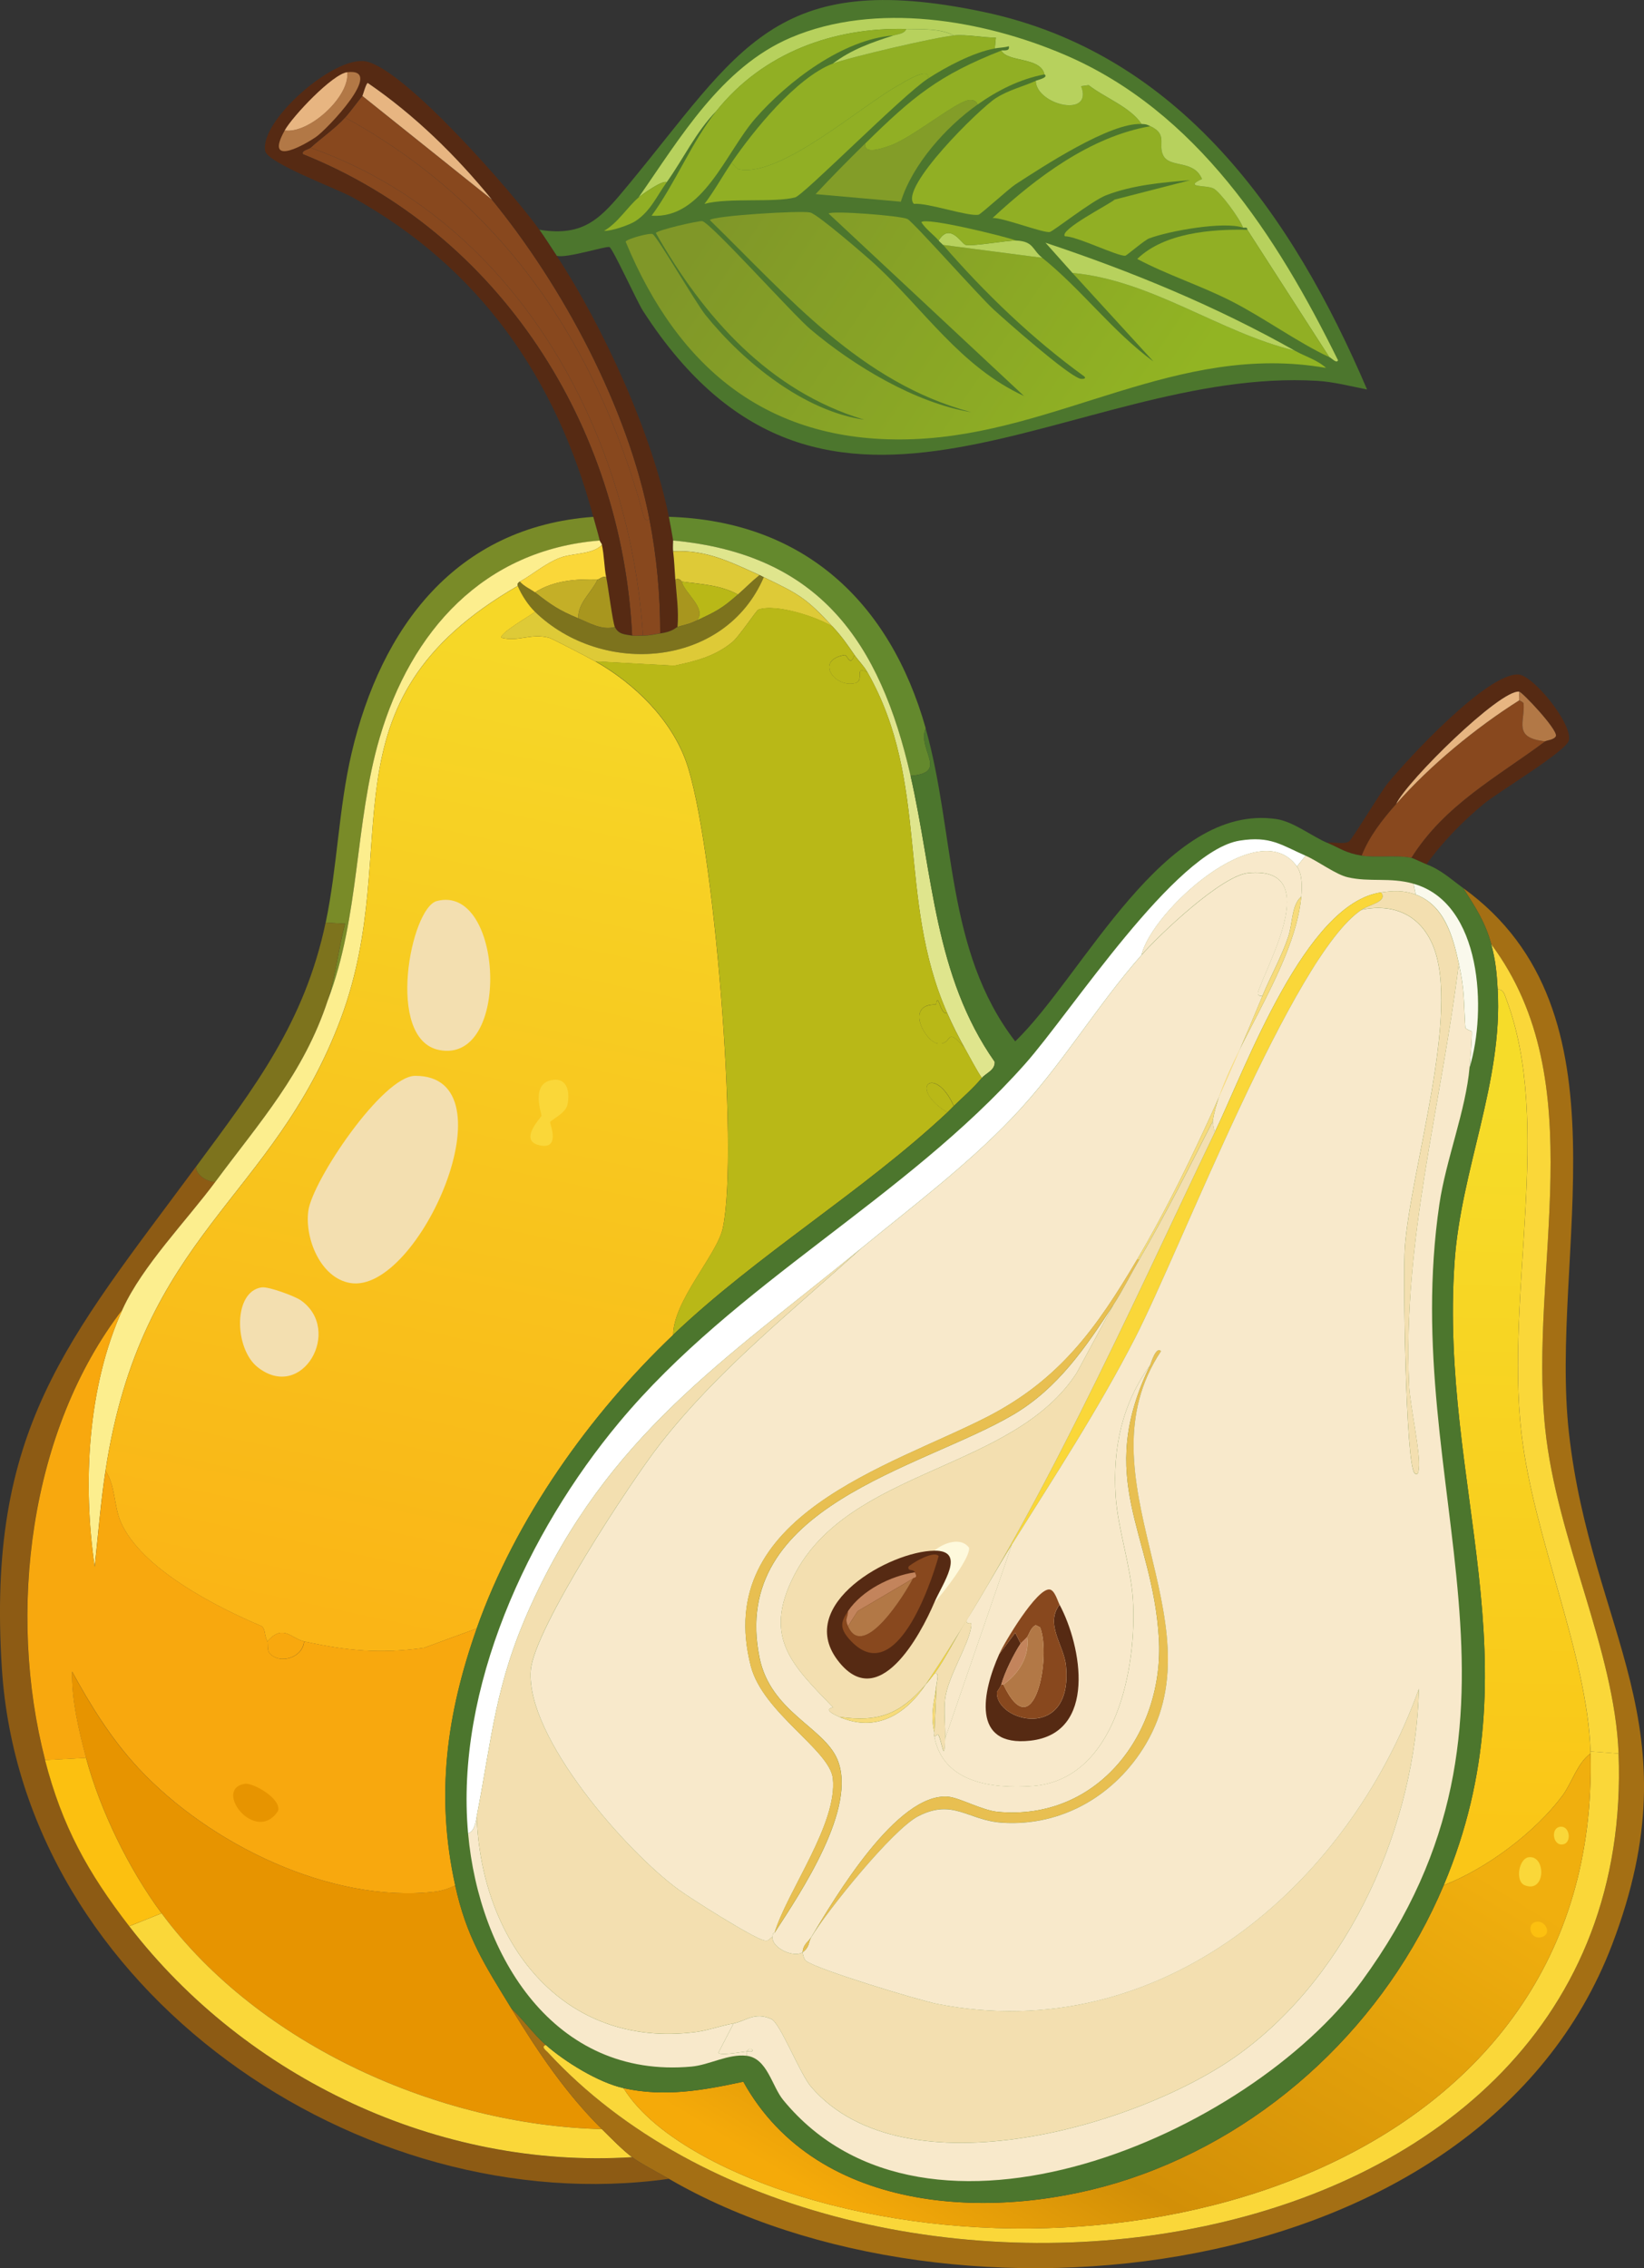 <?xml version="1.0" encoding="UTF-8"?>
<svg id="Ebene_2" data-name="Ebene 2" xmlns="http://www.w3.org/2000/svg" xmlns:xlink="http://www.w3.org/1999/xlink" viewBox="0 0 371.09 512"><rect x="0" y="0" width="371.09" height="512" fill="#333333" stroke="none"/>
  <defs>
    <style>
      .cls-1 {
        fill: #64892d;
      }

      .cls-2 {
        fill: #562a13;
      }

      .cls-3 {
        fill: #91af24;
      }

      .cls-4 {
        fill: #fcee8e;
      }

      .cls-5 {
        fill: #4c762d;
      }

      .cls-6 {
        fill: #e8bf51;
      }

      .cls-7 {
        fill: #f8a80e;
      }

      .cls-8 {
        fill: #88481e;
      }

      .cls-9 {
        fill: #798b28;
      }

      .cls-10 {
        fill: #b7d15d;
      }

      .cls-11 {
        fill: #fef9dc;
      }

      .cls-12 {
        fill: #f7db7b;
      }

      .cls-13 {
        fill: #c3845c;
      }

      .cls-14 {
        fill: #a46f14;
      }

      .cls-15 {
        fill: #fff;
      }

      .cls-16 {
        fill: #839d28;
      }

      .cls-17 {
        fill: #deca37;
      }

      .cls-18 {
        fill: #b9b817;
      }

      .cls-19 {
        fill: url(#Unbenannter_Verlauf_3146);
      }

      .cls-20 {
        fill: url(#Unbenannter_Verlauf_3147);
      }

      .cls-21 {
        fill: url(#Unbenannter_Verlauf_3142);
      }

      .cls-22 {
        fill: url(#Unbenannter_Verlauf_3137);
      }

      .cls-23 {
        fill: #fcc010;
      }

      .cls-24 {
        fill: #7d731d;
      }

      .cls-25 {
        fill: #8d5b14;
      }

      .cls-26 {
        fill: #f3dfb0;
      }

      .cls-27 {
        fill: #f8e9cb;
      }

      .cls-28 {
        fill: #e79400;
      }

      .cls-29 {
        fill: #c4af27;
      }

      .cls-30 {
        fill: #fad739;
      }

      .cls-31 {
        fill: #b27846;
      }

      .cls-32 {
        fill: #a8961e;
      }

      .cls-33 {
        fill: #e7b581;
      }

      .cls-34 {
        fill: #dfe58d;
      }

      .cls-35 {
        fill: #faf9ec;
      }
    </style>
    <linearGradient id="Unbenannter_Verlauf_3147" data-name="Unbenannter Verlauf 3147" x1="166.62" y1="41.13" x2="257.19" y2="102.02" gradientUnits="userSpaceOnUse">
      <stop offset="0" stop-color="#809728"/>
      <stop offset="1" stop-color="#92b423"/>
    </linearGradient>
    <linearGradient id="Unbenannter_Verlauf_3137" data-name="Unbenannter Verlauf 3137" x1="126.51" y1="149.25" x2="79.92" y2="367.48" gradientUnits="userSpaceOnUse">
      <stop offset="0" stop-color="#f6d727"/>
      <stop offset="1" stop-color="#fab516"/>
    </linearGradient>
    <linearGradient id="Unbenannter_Verlauf_3146" data-name="Unbenannter Verlauf 3146" x1="346.31" y1="249.33" x2="341.44" y2="413.45" gradientUnits="userSpaceOnUse">
      <stop offset="0" stop-color="#f6dc29"/>
      <stop offset="1" stop-color="#fac617"/>
    </linearGradient>
    <linearGradient id="Unbenannter_Verlauf_3142" data-name="Unbenannter Verlauf 3142" x1="284.58" y1="392.24" x2="211.65" y2="512.12" gradientUnits="userSpaceOnUse">
      <stop offset="0" stop-color="#f0af0e"/>
      <stop offset=".72" stop-color="#d28f07"/>
      <stop offset="1" stop-color="#f5aa09"/>
    </linearGradient>
  </defs>
  <g id="Ebene_1-2" data-name="Ebene 1">
    <g id="Generatives_Objekt" data-name="Generatives Objekt">
      <g>
        <g>
          <g>
            <path class="cls-5" d="M125.64,57.71c-1.12-1.71-2.78-4.28-3.9-5.85,10.32,1.68,14.03-2.81,19.98-9.99C166.86,11.52,174.68-7.23,221.86,2.66c44.51,9.33,69.94,45.96,86.72,85.26-3.62-.71-7.53-1.73-11.21-1.95-55.1-3.29-110.68,48.69-152.25-15.83-1.34-2.08-6.8-14.07-7.55-14.37s-9.93,2.67-11.94,1.95Z"/>
            <g>
              <path class="cls-20" d="M212.85,55.28l22.41,2.92c8.97,7.21,15.77,16.56,25.09,23.39l-18.27-19.98c17.91,1.65,33.19,13.44,50.18,17.54,2.28,1.29,5.09,2.08,7.06,3.9-33.6-5.86-60.39,14.8-93.06,16.08-32.37,1.27-53.01-15.56-65.04-44.58.26-.62,5.38-2.03,6.09-1.71.99.45,9.77,15.58,11.94,18.27,8.68,10.75,22.26,21.67,35.81,23.63-21.49-6.46-36.29-23.24-47.02-42.14.22-.64,9.77-2.84,10.48-2.68,2.01.47,20.55,21.14,24.36,24.36,9.86,8.34,23.68,16.64,36.3,18.76-24.96-6.71-41.15-25.98-58.95-43.36.65-.97,20.52-2.21,22.66-1.71,1.72.41,12.58,9.82,14.62,11.69,11.02,10.13,19.34,23.17,33.62,29.72l-44.09-41.17c.56-.73,16.16.46,17.78,1.22,1.28.6,16.24,17.5,19.49,20.46s16.53,14.68,19.49,15.59c.34.11,1.54.1.97-.49-11.78-8.53-22.4-18.76-31.91-29.72Z"/>
              <path class="cls-3" d="M259.62,28.48c4.03,1.85,1.7,4.08,2.92,6.58,1.45,2.98,6.89.87,8.77,5.36-4.39,2.06,1.02,1.23,2.68,2.19s5.81,6.7,6.58,8.77c-4.44-1.47-16.69.75-21.19,2.44-1.08.41-5.03,3.85-5.36,3.9-1.62.23-11.01-4.43-13.64-4.38-1.41-1.44,10.27-7.35,11.21-8.28l17.05-4.38c-6.32.5-13.05,1.1-19,3.41-3.13,1.22-11.93,8.13-12.67,8.28-1.43.29-10.52-3.25-12.91-3.17,9.88-9.16,22.06-18.35,35.57-20.71Z"/>
              <path class="cls-3" d="M233.8,18.25c.1,5.43,13.04,8.55,10.23,1.22l1.71-.24c3.7,2.9,9.4,4.93,11.94,8.77-7.03-.43-22.3,9.62-28.5,13.64-1.4.91-7.76,6.7-8.28,6.82-2.25.51-11.5-2.75-14.62-2.44-3.39-3.59,14.81-21.5,18.51-23.87,2.9-1.86,5.98-2.54,9.01-3.9Z"/>
              <path class="cls-10" d="M300.06,80.61l-18.51-28.75c.03-.75-.65-.38-.97-.49-.76-2.07-4.99-7.84-6.58-8.77s-7.07-.14-2.68-2.19c-1.88-4.49-7.32-2.38-8.77-5.36-1.22-2.5,1.11-4.73-2.92-6.58-.94-.43-.87-.42-1.95-.49-2.53-3.84-8.23-5.87-11.94-8.77l-1.71.24c2.81,7.33-10.13,4.22-10.23-1.22.43-.19,2.99-.72,1.95-1.46-.88-3.96-8.32-2.68-9.74-5.36.39-.15,1.99.32,1.71-.97-1.02.31-2.15.3-3.17.49l.24-2.44c-3.19,0-6.29-.76-9.5-.49-2.99-1.65-7.41-1.38-10.72-1.46-16.38-.41-32.32,5.32-42.87,18.51-4.62,4.71-7.42,10.78-11.21,16.08-1.04-.54-5.81,2.96-6.33,3.41,9.33-13.35,18.66-29.37,34.35-36.05,19.1-8.14,43.35-4.05,61.88,3.9,29.75,12.76,47.85,40.97,61.63,68.94-.32.81-1.46-.51-1.95-.73Z"/>
              <path class="cls-3" d="M224.54,10.94c-4.88.9-10.93,4.11-15.1,6.82.65-3.09-5.72.99-6.58,1.46-8.42,4.6-26.64,20.88-36.05,19-.65-.13-1.21-1.14-1.71-1.46,4.92-7.22,14.62-19.24,22.9-22.41,3.68-1.41,23.39-6.01,27.28-6.33,3.21-.27,6.31.49,9.5.49l-.24,2.44Z"/>
              <path class="cls-3" d="M281.55,51.87l18.51,28.75c-7.12-3.3-14.86-8.96-22.17-12.67-6.87-3.49-14.37-5.88-21.19-9.5,6.11-5.89,16.66-6.75,24.85-6.58Z"/>
              <path class="cls-3" d="M204.57,6.55c-.37,1.08-1.87,1.13-2.92,1.46-11.32.86-23.79,10.28-31.18,18.76-6.68,7.67-11.76,22.72-23.39,21.92,5.28-7.15,9.11-16.75,14.62-23.63,10.55-13.2,26.49-18.93,42.87-18.51Z"/>
              <path class="cls-3" d="M209.44,17.76c-5.66,3.67-28.02,26.29-29.96,26.8-4.76,1.24-15.02,0-20.46,1.46,2.24-2.93,4.02-6.22,6.09-9.26.5.32,1.06,1.33,1.71,1.46,9.41,1.88,27.63-14.41,36.05-19,.86-.47,7.23-4.55,6.58-1.46Z"/>
              <path class="cls-3" d="M235.75,16.79c-5.54,1.06-10.55,3.6-15.1,6.82-.27-1.04-1.33-1.16-2.19-.97-3.14.68-12.81,8.61-17.54,10.23-1.07.37-6.11,2.3-5.6-.49,10.72-10.55,16.58-15.41,30.69-20.95,1.43,2.68,8.86,1.39,9.74,5.36Z"/>
              <path class="cls-16" d="M220.64,23.61c-7.1,5.02-14.69,13.52-17.3,21.92l-19.24-1.71c3.65-3.92,7.39-7.69,11.21-11.45-.51,2.79,4.53.85,5.6.49,4.72-1.62,14.4-9.56,17.54-10.23.87-.19,1.93-.07,2.19.97Z"/>
              <path class="cls-10" d="M292.26,79.15c-16.99-4.1-32.27-15.89-50.18-17.54l-6.09-6.82c19.49,6.49,38.37,14.28,56.27,24.36Z"/>
              <path class="cls-10" d="M215.28,8.02c-3.89.32-23.61,4.92-27.28,6.33,4.11-3.14,8.81-4.8,13.64-6.33,1.06-.34,2.55-.38,2.92-1.46,3.31.08,7.73-.19,10.72,1.46Z"/>
              <path class="cls-10" d="M229.41,54.3c3.96.2,3.51,2.02,5.85,3.9l-22.41-2.92c-.28-.32-.64-.57-.97-.97,2.53-4.23,5.21.78,6.09.97,1.75.39,9.52-1.07,11.45-.97Z"/>
              <path class="cls-3" d="M229.41,54.3c-1.93-.1-9.7,1.36-11.45.97-.88-.19-3.56-5.2-6.09-.97-1.01-1.22-2.94-2.6-3.9-4.14.93-1.22,18.82,3.2,21.44,4.14Z"/>
              <path class="cls-3" d="M150.48,41.15c-2.25,3.14-3.65,6.54-7.06,8.77-1.28.84-5.39,2.28-7.06,2.19,3.17-1.86,5.13-5.24,7.8-7.55.52-.45,5.29-3.95,6.33-3.41Z"/>
            </g>
          </g>
          <g>
            <path class="cls-8" d="M146.59,117.15c1.66,8.52,2.44,17.12,2.44,25.82-1.39.19-2.4.51-3.9.49-2.96-46.87-29.26-93.94-75.03-110.11,2.52-2.29,5.48-4.3,7.8-6.82,35.35,19.34,56.77,51.08,67.24,89.4.14.52.53,2.19,1.46,1.22Z"/>
            <path class="cls-8" d="M111.02,45.04c16.1,19.71,30.68,46.98,35.57,72.11-.93.97-1.32-.7-1.46-1.22-10.46-38.33-31.88-70.07-67.24-89.4,1.27-1.39,2.62-3.35,3.9-4.87l29.23,23.39Z"/>
            <path class="cls-8" d="M145.13,143.46c-.77-.01-1.74.12-2.44,0-2.27-47.24-29.89-90.81-74.3-108.65-.49-.8,1.35-1.14,1.71-1.46,45.77,16.17,72.07,63.24,75.03,110.11Z"/>
            <g>
              <path class="cls-2" d="M121.74,51.87c1.12,1.56,2.77,4.14,3.9,5.85,10.5,15.96,21.6,40.24,25.34,58.95.29,1.47.76,3.93.97,5.36.02.13-.12,1.49,0,2.44.27,2.11.33,4.22.49,6.33.27,3.57.8,7.11.49,10.72-.44.13-1,1.06-3.9,1.46,0-8.7-.78-17.31-2.44-25.82-4.88-25.13-19.46-52.4-35.57-72.11-8.14-9.97-17.37-19.02-28.01-26.31-.4.11-1.07,2.74-1.22,2.92-1.28,1.52-2.62,3.48-3.9,4.87-2.31,2.52-5.28,4.53-7.8,6.82-.35.32-2.19.66-1.71,1.46,44.41,17.84,72.03,61.41,74.3,108.65-1.81-.3-3.06-.29-3.9-1.95-.48-.95-1.5-9.01-1.95-11.21s-.45-5.04-.97-7.31c-.1-.44-.38-.53-.49-.97-.44-1.85-.98-3.56-1.46-5.36-8.34-31.27-25.66-56.23-54.32-72.11-3.53-1.96-19.2-7.73-19.73-10.48-1.3-6.72,15.46-21.51,22.66-20.22,8.8,1.58,33.54,30.03,39.22,38Z"/>
              <path class="cls-33" d="M111.02,45.04l-29.23-23.39c.15-.18.81-2.81,1.22-2.92,10.64,7.29,19.87,16.34,28.01,26.31Z"/>
              <path class="cls-31" d="M64.25,29.45c5.54.81,14.79-7.72,14.13-13.15,8.8-1.04-4.7,13.02-7.06,14.62-3.91,2.64-11.41,6.28-7.06-1.46Z"/>
              <path class="cls-33" d="M64.25,29.45c1.8-3.21,10.81-12.76,14.13-13.15.66,5.44-8.59,13.96-14.13,13.15Z"/>
            </g>
          </g>
        </g>
        <g>
          <path class="cls-25" d="M48.66,266.73c-6.53,8.81-16.49,19-20.95,28.75-21.2,27.45-26.13,68.61-17.54,101.83,3.88,15,9.63,25.36,19,37.52,26.41,34.27,69.89,54.91,113.52,52.13,1.79,1.34,6.1,3.6,8.28,4.87C81.27,501.55,5.08,449.32.42,376.59c-3.46-54.01,14.6-73.73,43.85-113.28-.29,1.77,2.68,3.67,4.38,3.41Z"/>
          <path class="cls-9" d="M133.92,116.67c.48,1.8,1.02,3.51,1.46,5.36-26.19,2.08-42.63,20.43-49.7,44.58-5.66,19.36-4.43,40.26-11.69,59.2,1.76-5.36,2.43-11.78,3.9-17.3l-4.38-.24c2.65-12.56,2.91-25.7,5.85-38.25,6.64-28.38,23.53-51.11,54.57-53.35Z"/>
          <path class="cls-1" d="M208.95,164.41c-1.99,4.85,5.38,10.03-3.41,10.72-6.89-30.1-20.47-50.03-53.59-53.11-.22-1.43-.68-3.89-.97-5.36,30.47.93,49.92,19.25,57.98,47.75Z"/>
          <path class="cls-24" d="M73.99,225.8c-5.44,16.51-15.36,27.47-25.34,40.93-1.71.26-4.67-1.65-4.38-3.41,13.27-17.94,24.48-32.51,29.23-55.06l4.38.24c-1.47,5.52-2.13,11.94-3.9,17.3Z"/>
          <path class="cls-28" d="M102.74,425.56c2.59,11.81,6.59,17.82,12.67,27.77s12.33,19.23,20.46,27.28c-36.58-.9-77.33-18.92-99.39-48.72-7.36-9.94-13.82-23.13-17.05-35.08-1.66-6.15-3.32-13.2-3.17-19.49,4.18,7.69,8.88,15.24,14.86,21.68,16.08,17.33,43.64,30.69,66.99,28.01,1.42-.16,3.33-.74,4.63-1.46Z"/>
          <path class="cls-34" d="M205.54,175.13c5.09,22.26,5.33,45.05,19,64.56.08,1.94-1.98,2.52-2.92,3.65-1.44-2.2-2.62-4.53-3.9-6.82-1.46-2.63-2.68-5.04-3.9-7.8-11.49-26.07-3.82-52.03-18.03-76.98-.85-1.48-2.05-2.64-2.92-3.9-1.69-2.46-2.81-4.1-4.87-6.33-6.04-6.55-7.66-7.4-15.59-11.21-.31-.15-.6-.32-.97-.49-6.47-2.89-11.99-5.78-19.49-5.36-.12-.94.02-2.31,0-2.44,33.12,3.08,46.7,23.01,53.59,53.11Z"/>
          <path class="cls-30" d="M135.87,480.61c1.99,1.97,4.65,4.71,6.82,6.33-43.64,2.77-87.11-17.86-113.52-52.13l7.31-2.92c22.06,29.8,62.82,47.83,99.39,48.72Z"/>
          <path class="cls-4" d="M135.87,123c-2.17,2.22-6.47,1.78-9.5,2.92-3.21,1.22-6.08,3.72-9.01,5.36-.82.46-.4.92-.49.97-45.88,26.5-25.18,58.13-39.95,97.69-15.33,41.04-44.94,48.39-53.11,102.07-1.09,7.19-1.66,14.46-2.44,21.68-2.75-18.77-1.64-40.79,6.33-58.22,4.46-9.75,14.42-19.93,20.95-28.75,9.97-13.46,19.9-24.41,25.34-40.93,7.26-18.94,6.03-39.84,11.69-59.2,7.07-24.15,23.5-42.5,49.7-44.58.11.44.39.53.49.97Z"/>
          <path class="cls-23" d="M19.42,396.81c3.23,11.95,9.69,25.14,17.05,35.08l-7.31,2.92c-9.37-12.16-15.12-22.52-19-37.52l9.26-.49Z"/>
          <path class="cls-24" d="M172.41,130.31c-8.78,20.43-36.43,22.52-51.64,7.8-1.49-1.45-3.11-3.89-3.9-5.85.09-.05-.33-.52.49-.97.88,1.06,2.54,1.76,3.41,2.44,3.67,2.85,5.38,4.03,9.74,5.85,2.52,1.05,5.46,2.79,8.28,1.95.84,1.66,2.09,1.65,3.9,1.95.7.12,1.66-.01,2.44,0,1.5.02,2.51-.29,3.9-.49,2.9-.4,3.46-1.33,3.9-1.46,1.82-.54,2.53-.6,4.38-1.46,4.35-2.04,5.58-2.63,9.26-5.85,1.65-1.44,3.17-3.02,4.87-4.38.37.17.66.34.97.49Z"/>
          <path class="cls-17" d="M171.43,129.82c-1.7,1.37-3.22,2.94-4.87,4.38-3.93-2.18-8.38-2.32-12.67-2.92-.08-.01-.37-.88-1.46-.49-.16-2.12-.22-4.22-.49-6.33,7.5-.42,13.02,2.47,19.49,5.36Z"/>
          <path class="cls-30" d="M136.84,130.31c-.88-.36-1.55.5-1.95.49-4.82-.11-9.87.19-14.13,2.92-.87-.67-2.53-1.38-3.41-2.44,2.94-1.64,5.8-4.14,9.01-5.36,3.03-1.15,7.33-.7,9.5-2.92.52,2.27.53,5.16.97,7.31Z"/>
          <path class="cls-32" d="M136.84,130.31c.45,2.19,1.47,10.25,1.95,11.21-2.83.84-5.77-.9-8.28-1.95-.06-3.51,3.06-5.82,4.38-8.77.39,0,1.07-.84,1.95-.49Z"/>
          <path class="cls-32" d="M153.9,131.28c.6,2.63,5.74,6.07,3.41,8.77-1.85.87-2.56.92-4.38,1.46.31-3.61-.22-7.15-.49-10.72,1.09-.39,1.39.48,1.46.49Z"/>
          <path class="cls-17" d="M188,141.51c-3.53-2.25-12.87-5.28-16.81-3.9-.44.15-4.33,6.05-5.85,7.31-3.89,3.24-8.35,4.35-13.15,5.36l-17.78-.97c-1.19-.68-9.87-5.2-10.48-5.36-4.14-1.09-6.86.98-10.72,0-.76-.87,6.81-5.17,7.55-5.85,15.21,14.73,42.87,12.63,51.64-7.8,7.93,3.81,9.55,4.66,15.59,11.21Z"/>
          <g>
            <path class="cls-22" d="M116.87,132.26c.79,1.96,2.4,4.4,3.9,5.85-.74.67-8.31,4.98-7.55,5.85,3.86.98,6.58-1.09,10.72,0,.61.16,9.29,4.68,10.48,5.36,8.72,4.97,17,12.95,20.46,22.66,6.2,17.4,11.99,87.56,8.28,105.24-1.24,5.93-11.18,16.41-11.21,24.12-18.85,17.95-35.63,41.54-44.34,66.26l-11.94,4.38c-9.65,1.36-17.28.7-27.04-1.46-2.95-.65-4.65-4.06-8.28,0-.79-1.64-.35-2.44-1.22-3.41-10.2-4.29-27.4-13.04-31.91-23.63-1.52-3.57-1.21-8.27-3.41-11.45,8.17-53.69,37.78-61.03,53.11-102.07,14.77-39.55-5.93-71.19,39.95-97.69Z"/>
            <path class="cls-26" d="M93.72,242.85c22.43-.1.87,49.29-14.62,46.77-6.76-1.1-10.36-10.12-9.5-16.32.95-6.83,16.77-30.42,24.12-30.45Z"/>
            <path class="cls-26" d="M98.6,203.39c15.09-3.96,16.86,36.92.49,33.62-12.16-2.45-6.38-32.07-.49-33.62Z"/>
            <path class="cls-26" d="M59.13,290.6c1.5-.2,7.42,1.97,8.77,2.92,9.54,6.71.31,23.04-9.74,15.1-5.32-4.2-5.6-17.17.97-18.03Z"/>
            <path class="cls-30" d="M124.42,243.83c3.69-.76,4.3,2.77,3.65,5.6-.45,1.96-3.87,3.44-3.9,3.9-.03.39,2.51,6.53-2.68,5.12-4.34-1.18.66-6.19.73-6.58.08-.47-2.47-7.07,2.19-8.04Z"/>
          </g>
          <path class="cls-7" d="M68.63,370.5c-.29,3.73-5.5,5.28-7.8,2.68-.59-.67-.28-2.26-.49-2.68,3.64-4.06,5.33-.65,8.28,0Z"/>
          <path class="cls-18" d="M213.82,228.72c1.22,2.76,2.43,5.17,3.9,7.8-4.57-5.24-2.51-.44-6.09-.97-2.84-.43-7.4-8.87-.49-8.77.35,0,.15-1.03.49-.97.43.07.82,3.2,2.19,2.92Z"/>
          <g>
            <path class="cls-18" d="M188,141.51c2.06,2.23,3.18,3.88,4.87,6.33-.97,2.88-1.63-.1-2.19,0-6.92,1.17-2.21,7.57,2.44,6.33,2.1-.56-.51-4,2.68-2.44,14.21,24.95,6.54,50.91,18.03,76.98-1.37.28-1.76-2.85-2.19-2.92-.34-.05-.14.98-.49.97-6.92-.1-2.35,8.34.49,8.77,3.58.54,1.52-4.27,6.09.97,1.27,2.29,2.46,4.62,3.9,6.82-1.96,2.35-4.15,4.22-6.33,6.33-4.17-9.43-10.64-4.28-1.46,1.46-19.25,18-42.75,31.97-61.88,50.18.02-7.71,9.96-18.19,11.21-24.12,3.71-17.68-2.08-87.84-8.28-105.24-3.46-9.71-11.74-17.69-20.46-22.66l17.78.97c4.81-1.01,9.26-2.12,13.15-5.36,1.51-1.26,5.4-7.15,5.85-7.31,3.94-1.38,13.28,1.65,16.81,3.9Z"/>
            <path class="cls-18" d="M215.28,249.67c-.5.48-.94.97-1.46,1.46-9.18-5.74-2.7-10.89,1.46-1.46Z"/>
            <path class="cls-18" d="M184.83,246.26c2.87-.66,7.44,9.59,3.41,10.72s-8.39-9.57-3.41-10.72Z"/>
            <path class="cls-18" d="M176.55,161.98c2.15-1.05,10.54,5.83,6.82,7.8s-9.36-6.56-6.82-7.8Z"/>
          </g>
          <path class="cls-18" d="M192.87,147.85c.87,1.26,2.08,2.41,2.92,3.9-3.19-1.56-.58,1.87-2.68,2.44-4.65,1.24-9.36-5.16-2.44-6.33.57-.1,1.22,2.88,2.19,0Z"/>
          <g>
            <path class="cls-7" d="M27.71,295.47c-7.97,17.43-9.09,39.45-6.33,58.22.78-7.23,1.34-14.49,2.44-21.68,2.2,3.18,1.89,7.88,3.41,11.45,4.51,10.59,21.71,19.34,31.91,23.63.87.97.43,1.77,1.22,3.41.2.42-.11,2.01.49,2.68,2.3,2.6,7.51,1.05,7.8-2.68,9.76,2.16,17.39,2.82,27.04,1.46l11.94-4.38c-6.82,19.36-9.33,37.67-4.87,57.98-1.3.72-3.2,1.3-4.63,1.46-23.35,2.68-50.91-10.68-66.99-28.01-5.98-6.45-10.68-13.99-14.86-21.68-.15,6.29,1.51,13.34,3.17,19.49l-9.26.49c-8.59-33.21-3.66-74.38,17.54-101.83Z"/>
            <path class="cls-28" d="M55.23,402.66c1.84-.32,8.29,3.32,7.55,6.09-4.99,7.74-14.84-4.83-7.55-6.09Z"/>
            <path class="cls-7" d="M47.93,384.63c4.27-.79,5.65,7.18,2.44,8.28-5.55,1.91-6.55-7.53-2.44-8.28Z"/>
          </g>
          <path class="cls-29" d="M134.89,130.79c-1.32,2.95-4.45,5.26-4.38,8.77-4.36-1.81-6.07-3-9.74-5.85,4.26-2.74,9.31-3.03,14.13-2.92Z"/>
          <path class="cls-18" d="M166.56,134.2c-3.67,3.22-4.91,3.81-9.26,5.85,2.33-2.7-2.81-6.14-3.41-8.77,4.28.61,8.74.74,12.67,2.92Z"/>
        </g>
      </g>
      <g>
        <path class="cls-14" d="M150.97,491.82c-2.19-1.27-6.49-3.53-8.28-4.87-2.17-1.63-4.83-4.37-6.82-6.33-8.13-8.05-14.57-17.63-20.46-27.28,2.71,2.53,5.03,5.85,7.8,8.28-1.21.43.1,1.29.49,1.71,68.34,74.04,246.3,52.99,241.66-67.48-.91-23.62-13.93-48.13-16.57-73.33-3.81-36.37,11.02-78.21-12.18-109.38-1.34-5.02-3.61-8.39-6.33-12.67,38.71,27.96,19.37,82.75,23.87,123.02,5.03,45.01,28.61,66.01,9.74,115.47-29.64,77.71-148.8,90.07-212.91,52.86Z"/>
        <path class="cls-2" d="M321.98,195.11c-.86-.33-2.95-1.37-3.41-1.46,7.52-11.99,19.45-18.29,30.21-26.31.33-.24,2.05-.31,2.44-1.22.23-1.63-7.63-9.9-8.28-9.99-4.33-.56-25.4,20.23-27.77,25.34-3.08,3.5-6.07,7.29-7.8,11.69-3.61-.59-4.81-1.64-7.8-2.92,1.4-.19,3.65.38,4.87-.24.7-.36,7.17-11.2,8.77-13.15,4.62-5.65,22.39-24.85,29.48-24.6,3.39.12,12.27,11.14,11.45,14.86-.54,2.45-15.95,11.64-19.24,14.37-4.71,3.9-9.36,8.63-12.91,13.64Z"/>
        <path class="cls-19" d="M359.01,395.35c0,.16,0,.32,0,.49-2.96,2.1-4.22,6.67-6.33,9.5-6.2,8.31-17.14,16.48-26.8,20.22,21.21-50.38-.98-90.05,2.44-140.56,1.42-20.94,10.95-40.79,9.74-61.63,1.31-.16,1.6,1.26,1.95,2.19,10.58,28.15-.24,66.3,3.41,97.93,2.75,23.81,14.85,49.74,15.59,71.86Z"/>
        <path class="cls-30" d="M365.35,395.84c4.65,120.47-173.32,141.52-241.66,67.48-.38-.42-1.7-1.28-.49-1.71,4.36,3.83,11.87,8.48,17.54,9.74,7.35,11.88,26.48,20.3,39.71,24.36,74.32,22.82,180.98-6.88,178.56-99.88,0-.16,0-.32,0-.49l6.33.49Z"/>
        <path class="cls-30" d="M365.35,395.84l-6.33-.49c-.74-22.13-12.84-48.05-15.59-71.86-3.66-31.63,7.17-69.78-3.41-97.93-.35-.93-.64-2.35-1.95-2.19-.22-3.82-.47-6.51-1.46-10.23,23.21,31.17,8.37,73.01,12.18,109.38,2.64,25.2,15.65,49.7,16.57,73.33Z"/>
        <path class="cls-8" d="M348.78,167.34c-10.76,8.02-22.69,14.32-30.21,26.31-3.19-.66-8.12.02-11.21-.49,1.72-4.41,4.72-8.19,7.8-11.69,7.68-8.74,17.95-17.19,27.77-23.39.02.06.94.37.97.73.35,4.15-2.5,7.73,4.87,8.53Z"/>
        <path class="cls-33" d="M342.93,156.13c.1.58-.16,1.5,0,1.95-9.82,6.2-20.09,14.65-27.77,23.39,2.37-5.11,23.44-25.9,27.77-25.34Z"/>
        <path class="cls-31" d="M348.78,167.34c-7.38-.79-4.52-4.38-4.87-8.53-.03-.36-.95-.67-.97-.73-.16-.45.1-1.37,0-1.95.65.09,8.52,8.36,8.28,9.99-.38.91-2.11.97-2.44,1.22Z"/>
        <g>
          <path class="cls-21" d="M359.01,395.84c2.42,93-104.25,122.7-178.56,99.88-13.22-4.06-32.36-12.48-39.71-24.36,9.24,2.06,18.01.5,27.04-1.46,16.81,30.34,57.69,31.79,87.21,21.92,31.76-10.62,57.93-35.48,70.89-66.26,9.65-3.74,20.6-11.91,26.8-20.22,2.11-2.83,3.38-7.4,6.33-9.5Z"/>
          <path class="cls-30" d="M345.13,419.23c3.88-.42,3.79,8.23-.97,6.33-2.2-.87-1.37-6.08.97-6.33Z"/>
          <path class="cls-30" d="M351.95,412.4c2.32-.58,2.96,3.4.97,3.9-2.32.58-2.96-3.4-.97-3.9Z"/>
          <path class="cls-23" d="M346.59,433.84c2.2-.59,3.84,2.69,1.46,3.41-2.57.78-3.57-2.84-1.46-3.41Z"/>
        </g>
        <g>
          <path class="cls-5" d="M299.57,190.23c2.99,1.29,4.19,2.33,7.8,2.92,3.08.5,8.02-.18,11.21.49.46.1,2.55,1.13,3.41,1.46,3.34,1.27,5.49,3.34,8.28,5.36,2.72,4.28,4.99,7.65,6.33,12.67,1,3.72,1.24,6.41,1.46,10.23,1.2,20.84-8.33,40.69-9.74,61.63-3.42,50.52,18.78,90.18-2.44,140.56-12.96,30.78-39.13,55.64-70.89,66.26-29.52,9.87-70.4,8.41-87.21-21.92-9.03,1.96-17.8,3.53-27.04,1.46-5.67-1.27-13.18-5.91-17.54-9.74-2.77-2.43-5.09-5.75-7.8-8.28-6.08-9.95-10.08-15.97-12.67-27.77-4.46-20.31-1.95-38.62,4.87-57.98,8.71-24.72,25.49-48.31,44.34-66.26,19.13-18.21,42.62-32.18,61.88-50.18.53-.49.97-.98,1.46-1.46,2.18-2.11,4.37-3.98,6.33-6.33.94-1.13,3-1.72,2.92-3.65-13.68-19.5-13.91-42.3-19-64.56,8.79-.69,1.42-5.87,3.41-10.72,6.73,23.8,4.4,50.11,20.22,70.65,15.41-14.88,33.59-53.92,58.95-50.18,3.82.56,8.01,3.88,11.45,5.36Z"/>
          <g>
            <path class="cls-15" d="M294.7,193.16l-1.95,2.44c-8.53-12.04-32.78,10.11-35.08,19.98-10.22,11.56-18.16,25.22-29.23,36.78-10.39,10.86-22.51,19.97-34.11,29.48-31.06,25.44-57.04,42.06-74.54,80.63-8.02,17.67-8.64,29.26-12.18,47.5-.29,1.49-.43,3.27-1.95,3.9-2.95-32.77,13.53-68.14,34.11-92.81,26.31-31.56,64.39-50.26,91.6-80.88,10.43-11.74,33.82-48.11,48.48-50.43,6.89-1.09,9.28.96,14.86,3.41Z"/>
            <path class="cls-27" d="M165.59,456.74l-3.41,6.58c.13.81,5.51-.18,6.33-.24-.04.02.02.68,0,.97-4.15-.47-8.37,2.07-12.42,2.44-31.08,2.84-47.95-25.08-50.43-52.62,1.52-.62,1.66-2.41,1.95-3.9.92,27.98,19.02,52.62,49.45,48.72,2.74-.35,5.71-1.44,8.53-1.95Z"/>
            <path class="cls-27" d="M319.06,199.49l.49,2.44c-2.7-.99-5.05-.88-7.8-.49-17.11,2.41-30.53,39.5-37.52,54.08-.22-.25-.51-2.31-.49-2.44,2.17-14.02,18.46-33.88,19.98-50.67.19-2.08.3-5.02-.97-6.82l1.95-2.44c2.84,1.25,6.81,4.25,9.5,4.87,5,1.17,9.49-.05,14.86,1.46Z"/>
            <path class="cls-35" d="M331.73,240.9c.16-1.83.55-6.47.49-8.04,0-.17-1.43-.47-1.46-.97-.39-6.08-.13-8.25-1.46-14.37s-3.24-13.2-9.74-15.59l-.49-2.44c15.47,4.36,16.55,28.61,12.67,41.41Z"/>
            <path class="cls-26" d="M174.36,437.25c-.15,2.52,4.92,4.8,6.82,3.41-.02.35.33,1.64.73,1.95,2.57,1.99,25.51,8.92,29.72,9.74,49.95,9.8,92.48-26.27,108.65-71.13-.72,30.54-15.43,64.09-40.44,82.34-22.37,16.32-75.66,31.83-96.71,7.55-2.61-3.02-6.99-14.42-9.01-15.35-3.8-1.73-5.8.48-8.53.97s-5.78,1.6-8.53,1.95c-30.44,3.9-48.53-20.74-49.45-48.72,3.54-18.25,4.16-29.83,12.18-47.5,17.51-38.57,43.49-55.19,74.54-80.63-15.75,14.36-31.97,27.08-45.31,44.09-6.62,8.45-28.56,41.84-29.23,51.16-1.09,15.12,21.67,40.93,33.37,49.45,2.86,2.09,16.62,10.8,19.24,11.45,1.3.32,1.02-.38,1.95-.73Z"/>
            <path class="cls-27" d="M189.46,387.56c8.28,3.61,14.99-.58,19.49-7.31.72-.83,1.3-1.55,1.95-2.44,1.19-.4.63,1.21.49,2.44-.47,3.98-1.46,6.51-.49,10.72.07.28-.08.74,0,.97,1.93,10.5,13.05,11.86,22.17,11.21,18.93-1.36,23.62-27.05,22.66-42.14-.48-7.48-3.43-16.01-3.9-23.39-.68-10.72,1.45-20.79,7.8-29.48-12.57,25.95.52,37.62,1.95,61.63,1.27,21.25-13.6,41.3-36.3,39.22-3.62-.33-8.61-3.17-11.21-3.41-11.61-1.07-25.75,23.04-30.94,31.67-.6,1.01-1.85,1.64-1.95,3.41-1.9,1.39-6.97-.89-6.82-3.41.07-1.21.47-.92.49-.97,5.88-9.08,18.84-28.3,14.13-39.22-3.14-7.26-15.05-10.66-17.54-22.9-6.93-34.12,36.57-42.64,57.25-54.81,10.1-5.95,16.4-15.23,22.66-24.85l-8.28,15.35c-14.23,22.17-51.42,21.54-63.83,45.8-7.19,14.05-.3,20.31,8.77,29.72.14.15-2.83.32,1.46,2.19Z"/>
            <path class="cls-30" d="M311.75,201.44c1.56,2.07-2.55,2.7-4.38,3.9-15.4,10.1-40.8,76.55-51.16,96.71-8.29,16.14-18.16,31.19-27.77,46.53-3.52,5.62-6.71,11.48-10.23,17.05-2.36,3.73-4.87,8.88-7.31,12.18-.65.88-1.23,1.6-1.95,2.44,25.67-38.37,45.38-83.19,65.29-124.73,6.99-14.58,20.41-51.67,37.52-54.08Z"/>
            <path class="cls-6" d="M183.13,437.25c5.19-8.63,19.33-32.74,30.94-31.67,2.59.24,7.58,3.08,11.21,3.41,22.7,2.08,37.56-17.97,36.3-39.22-1.43-24.01-14.52-35.68-1.95-61.63.11-.23,1.3-4.39,2.44-3.17-18.94,28.58,13.26,60.44-3.41,88.67-6.78,11.5-18.84,18.66-32.4,17.78-7.78-.5-11.07-5.55-19-1.46-5.73,2.96-20.54,21.32-24.12,27.28Z"/>
            <path class="cls-27" d="M213.34,392.43c.06-2.78-.34-6.4,0-9.01.67-5.06,5.15-11.81,5.85-16.08.33-2.06-1.18,0-.97-1.71,3.53-5.58,6.71-11.43,10.23-17.05l-15.1,43.85Z"/>
            <path class="cls-26" d="M213.34,392.43c-.13,6.06-.77.54-1.46-.73-.29-.54-.88.54-.97.24-.08-.24.07-.69,0-.97l.49-10.72c.14-1.22.7-2.84-.49-2.44,2.44-3.3,4.95-8.45,7.31-12.18-.21,1.71,1.31-.35.97,1.71-.69,4.27-5.18,11.01-5.85,16.08-.34,2.61.06,6.23,0,9.01Z"/>
            <path class="cls-27" d="M284.96,224.83c-7.98,19.21-17.73,41.61-28.26,59.44-9.19,15.56-17.51,27.17-33.86,35.57-21.81,11.2-62.16,22.21-53.35,56.27,2.73,10.54,17.82,18.91,18.51,25.34,1.1,10.23-10.34,25.52-13.15,34.84-.02.05-.42-.23-.49.97-.93.35-.65,1.05-1.95.73-2.62-.65-16.38-9.36-19.24-11.45-11.71-8.53-34.46-34.33-33.37-49.45.67-9.32,22.61-42.71,29.23-51.16,13.34-17.01,29.56-29.74,45.31-44.09,11.6-9.5,23.71-18.62,34.11-29.48,11.07-11.56,19.01-25.23,29.23-36.78,4.23-4.78,18.07-17.94,24.12-18.51,16.36-1.54,5.15,18.85,2.68,25.58-.29.79-1.24,2.31.49,2.19Z"/>
            <path class="cls-27" d="M292.75,195.59c1.27,1.8,1.16,4.74.97,6.82-2.21,1.86-1.94,6.1-2.92,9.01-1.53,4.54-4.01,8.97-5.85,13.4-1.72.12-.78-1.4-.49-2.19,2.47-6.73,13.68-27.12-2.68-25.58-6.05.57-19.89,13.74-24.12,18.51,2.3-9.87,26.55-32.02,35.08-19.98Z"/>
            <path class="cls-12" d="M273.75,253.09c-5.34,10.52-10.64,20.97-16.57,31.18h-.49c10.53-17.83,20.28-40.23,28.26-59.44,1.84-4.42,4.32-8.86,5.85-13.4.98-2.92.71-7.15,2.92-9.01-1.52,16.79-17.81,36.65-19.98,50.67Z"/>
            <path class="cls-6" d="M257.18,284.27c-1.95,3.36-3.72,6.97-5.85,10.23-6.26,9.61-12.55,18.9-22.66,24.85-20.68,12.18-64.18,20.7-57.25,54.81,2.49,12.23,14.4,15.64,17.54,22.9,4.72,10.92-8.25,30.14-14.13,39.22,2.81-9.31,14.26-24.6,13.15-34.84-.69-6.42-15.79-14.8-18.51-25.34-8.81-34.06,31.54-45.07,53.35-56.27,16.35-8.4,24.67-20,33.86-35.57h.49Z"/>
            <path class="cls-12" d="M210.9,390.97c-.98-4.2.02-6.74.49-10.72l-.49,10.72Z"/>
            <g>
              <path class="cls-27" d="M329.29,217.52c1.33,6.12,1.07,8.3,1.46,14.37.03.5,1.45.81,1.46.97.07,1.56-.33,6.21-.49,8.04-.84,9.75-5.34,20.86-6.82,30.94-9.47,64.53,26.81,114.83-17.54,175.4-25.47,34.78-98.21,66.23-130.57,26.8-2.57-3.13-3.6-9.45-8.28-9.99.02-.29-.04-.95,0-.97.29-.15,1.14.27,1.46-.24-.93-.86-1.39.24-1.46.24-.82.06-6.21,1.05-6.33.24l3.41-6.58c2.73-.49,4.73-2.71,8.53-.97,2.03.92,6.4,12.33,9.01,15.35,21.05,24.28,74.34,8.77,96.71-7.55,25.01-18.25,39.71-51.8,40.44-82.34-16.17,44.87-58.69,80.94-108.65,71.13-4.21-.83-27.15-7.76-29.72-9.74-.4-.31-.75-1.6-.73-1.95,1.62-1.18,1.25-2.25,1.95-3.41,3.58-5.97,18.38-24.32,24.12-27.28,7.93-4.09,11.23.96,19,1.46,13.56.87,25.61-6.29,32.4-17.78,16.67-28.24-15.53-60.09,3.41-88.67-1.14-1.22-2.33,2.94-2.44,3.17-6.34,8.68-8.48,18.76-7.8,29.48.47,7.38,3.42,15.9,3.9,23.39.96,15.09-3.73,40.79-22.66,42.14-9.11.65-20.23-.71-22.17-11.21.1.3.68-.78.97-.24.69,1.27,1.34,6.79,1.46.73l15.1-43.85c9.61-15.34,19.48-30.39,27.77-46.53,10.36-20.17,35.76-86.61,51.16-96.71,7.14-1.46,13.17,1.09,16.08,8.04,6.32,15.09-5.03,50.48-6.33,68.21-.43,5.84.17,48.91,2.19,50.91.75.74.89-.28.97-.97.43-3.56-1.99-14.18-2.19-18.76-1.48-33.06,7.2-62.88,11.21-95.25Z"/>
              <g>
                <path class="cls-26" d="M319.55,201.93c6.5,2.39,8.46,9.67,9.74,15.59-4.01,32.37-12.68,62.19-11.21,95.25.2,4.58,2.62,15.2,2.19,18.76-.08.69-.22,1.72-.97.97-2.03-2-2.62-45.07-2.19-50.91,1.3-17.73,12.65-53.12,6.33-68.21-2.91-6.95-8.94-9.5-16.08-8.04,1.83-1.2,5.95-1.82,4.38-3.9,2.75-.39,5.09-.51,7.8.49Z"/>
                <path class="cls-2" d="M225.52,373.43l3.65-4.87,1.22,2.44c-1.58,2.41-3.6,6.48-4.38,9.26-.15.52-.97,1.61-.97,1.71-.41,6.64,17.17,11.28,15.59-5.85-.44-4.77-4.83-9.4-1.46-13.89,5.02,9.36,8.52,29.01-6.58,30.69-13.5,1.51-10.79-11.17-7.06-19.49Z"/>
                <path class="cls-8" d="M239.16,362.22c-3.37,4.48,1.02,9.12,1.46,13.89,1.58,17.13-16,12.49-15.59,5.85,0-.1.83-1.19.97-1.71h.49c6.93,14.63,10.88-6.41,8.28-12.91l-.97-.49c-1.12.46-1.56,2.19-1.95,2.68-.3.38-1.4,1.37-1.46,1.46l-1.22-2.44-3.65,4.87c1.19-2.66,8.6-15.1,11.45-14.62,1.12.19,1.78,2.64,2.19,3.41Z"/>
                <path class="cls-6" d="M181.18,440.66c.1-1.77,1.34-2.4,1.95-3.41-.7,1.16-.33,2.23-1.95,3.41Z"/>
                <path class="cls-27" d="M168.51,463.07c.07,0,.53-1.1,1.46-.24-.32.51-1.17.09-1.46.24Z"/>
                <path class="cls-13" d="M226.49,380.25h-.49c.79-2.78,2.8-6.85,4.38-9.26.06-.09,1.16-1.08,1.46-1.46.6,4.37-1.93,8.3-5.36,10.72Z"/>
                <path class="cls-31" d="M226.49,380.25c3.43-2.42,5.96-6.35,5.36-10.72.39-.49.83-2.22,1.95-2.68l.97.49c2.6,6.5-1.35,27.54-8.28,12.91Z"/>
              </g>
            </g>
            <g>
              <path class="cls-26" d="M274.24,255.52c-19.91,41.54-39.61,86.35-65.29,124.73-5.8,6.69-10.58,8.56-19.49,7.31-4.3-1.87-1.32-2.04-1.46-2.19-9.07-9.41-15.96-15.67-8.77-29.72,12.41-24.26,49.6-23.63,63.83-45.8l8.28-15.35c2.12-3.26,3.89-6.87,5.85-10.23,5.93-10.21,11.23-20.66,16.57-31.18-.02.12.27,2.19.49,2.44Z"/>
              <path class="cls-12" d="M208.95,380.25c-4.5,6.72-11.21,10.91-19.49,7.31,8.91,1.26,13.69-.61,19.49-7.31Z"/>
              <path class="cls-11" d="M210.9,361.73c1.8-4.22,7.34-11.77,0-11.69,2.06-1.75,5.93-3.17,7.8-.73.66,1.93-5.94,10.53-7.8,12.42Z"/>
              <g>
                <path class="cls-2" d="M210.9,350.04c7.34-.08,1.8,7.47,0,11.69-3.14,7.36-12.7,25.31-21.92,12.91-9.32-12.52,11.88-24.49,21.92-24.6Z"/>
                <path class="cls-8" d="M191.41,363.68c-.04,1.69-.8,1.58,0,3.41,3.47,7.99,13.09-7.64,14.62-10.72.19-.38,1.26.03.49-1.46-.45-.86-1.63-.1-1.46-1.22.06-.37,5.63-3.88,6.82-2.44-1.86,6.63-9.69,29.66-19.73,19.24-2.73-2.84-2.44-4.29-.73-6.82Z"/>
                <path class="cls-13" d="M206.51,354.91c.78,1.49-.3,1.08-.49,1.46l-12.42,7.31-2.19,3.41c-.8-1.83-.04-1.72,0-3.41,3.16-4.69,9.56-7.92,15.1-8.77Z"/>
                <path class="cls-31" d="M206.03,356.37c-1.52,3.08-11.15,18.71-14.62,10.72l2.19-3.41,12.42-7.31Z"/>
              </g>
            </g>
          </g>
        </g>
      </g>
    </g>
  </g>
</svg>